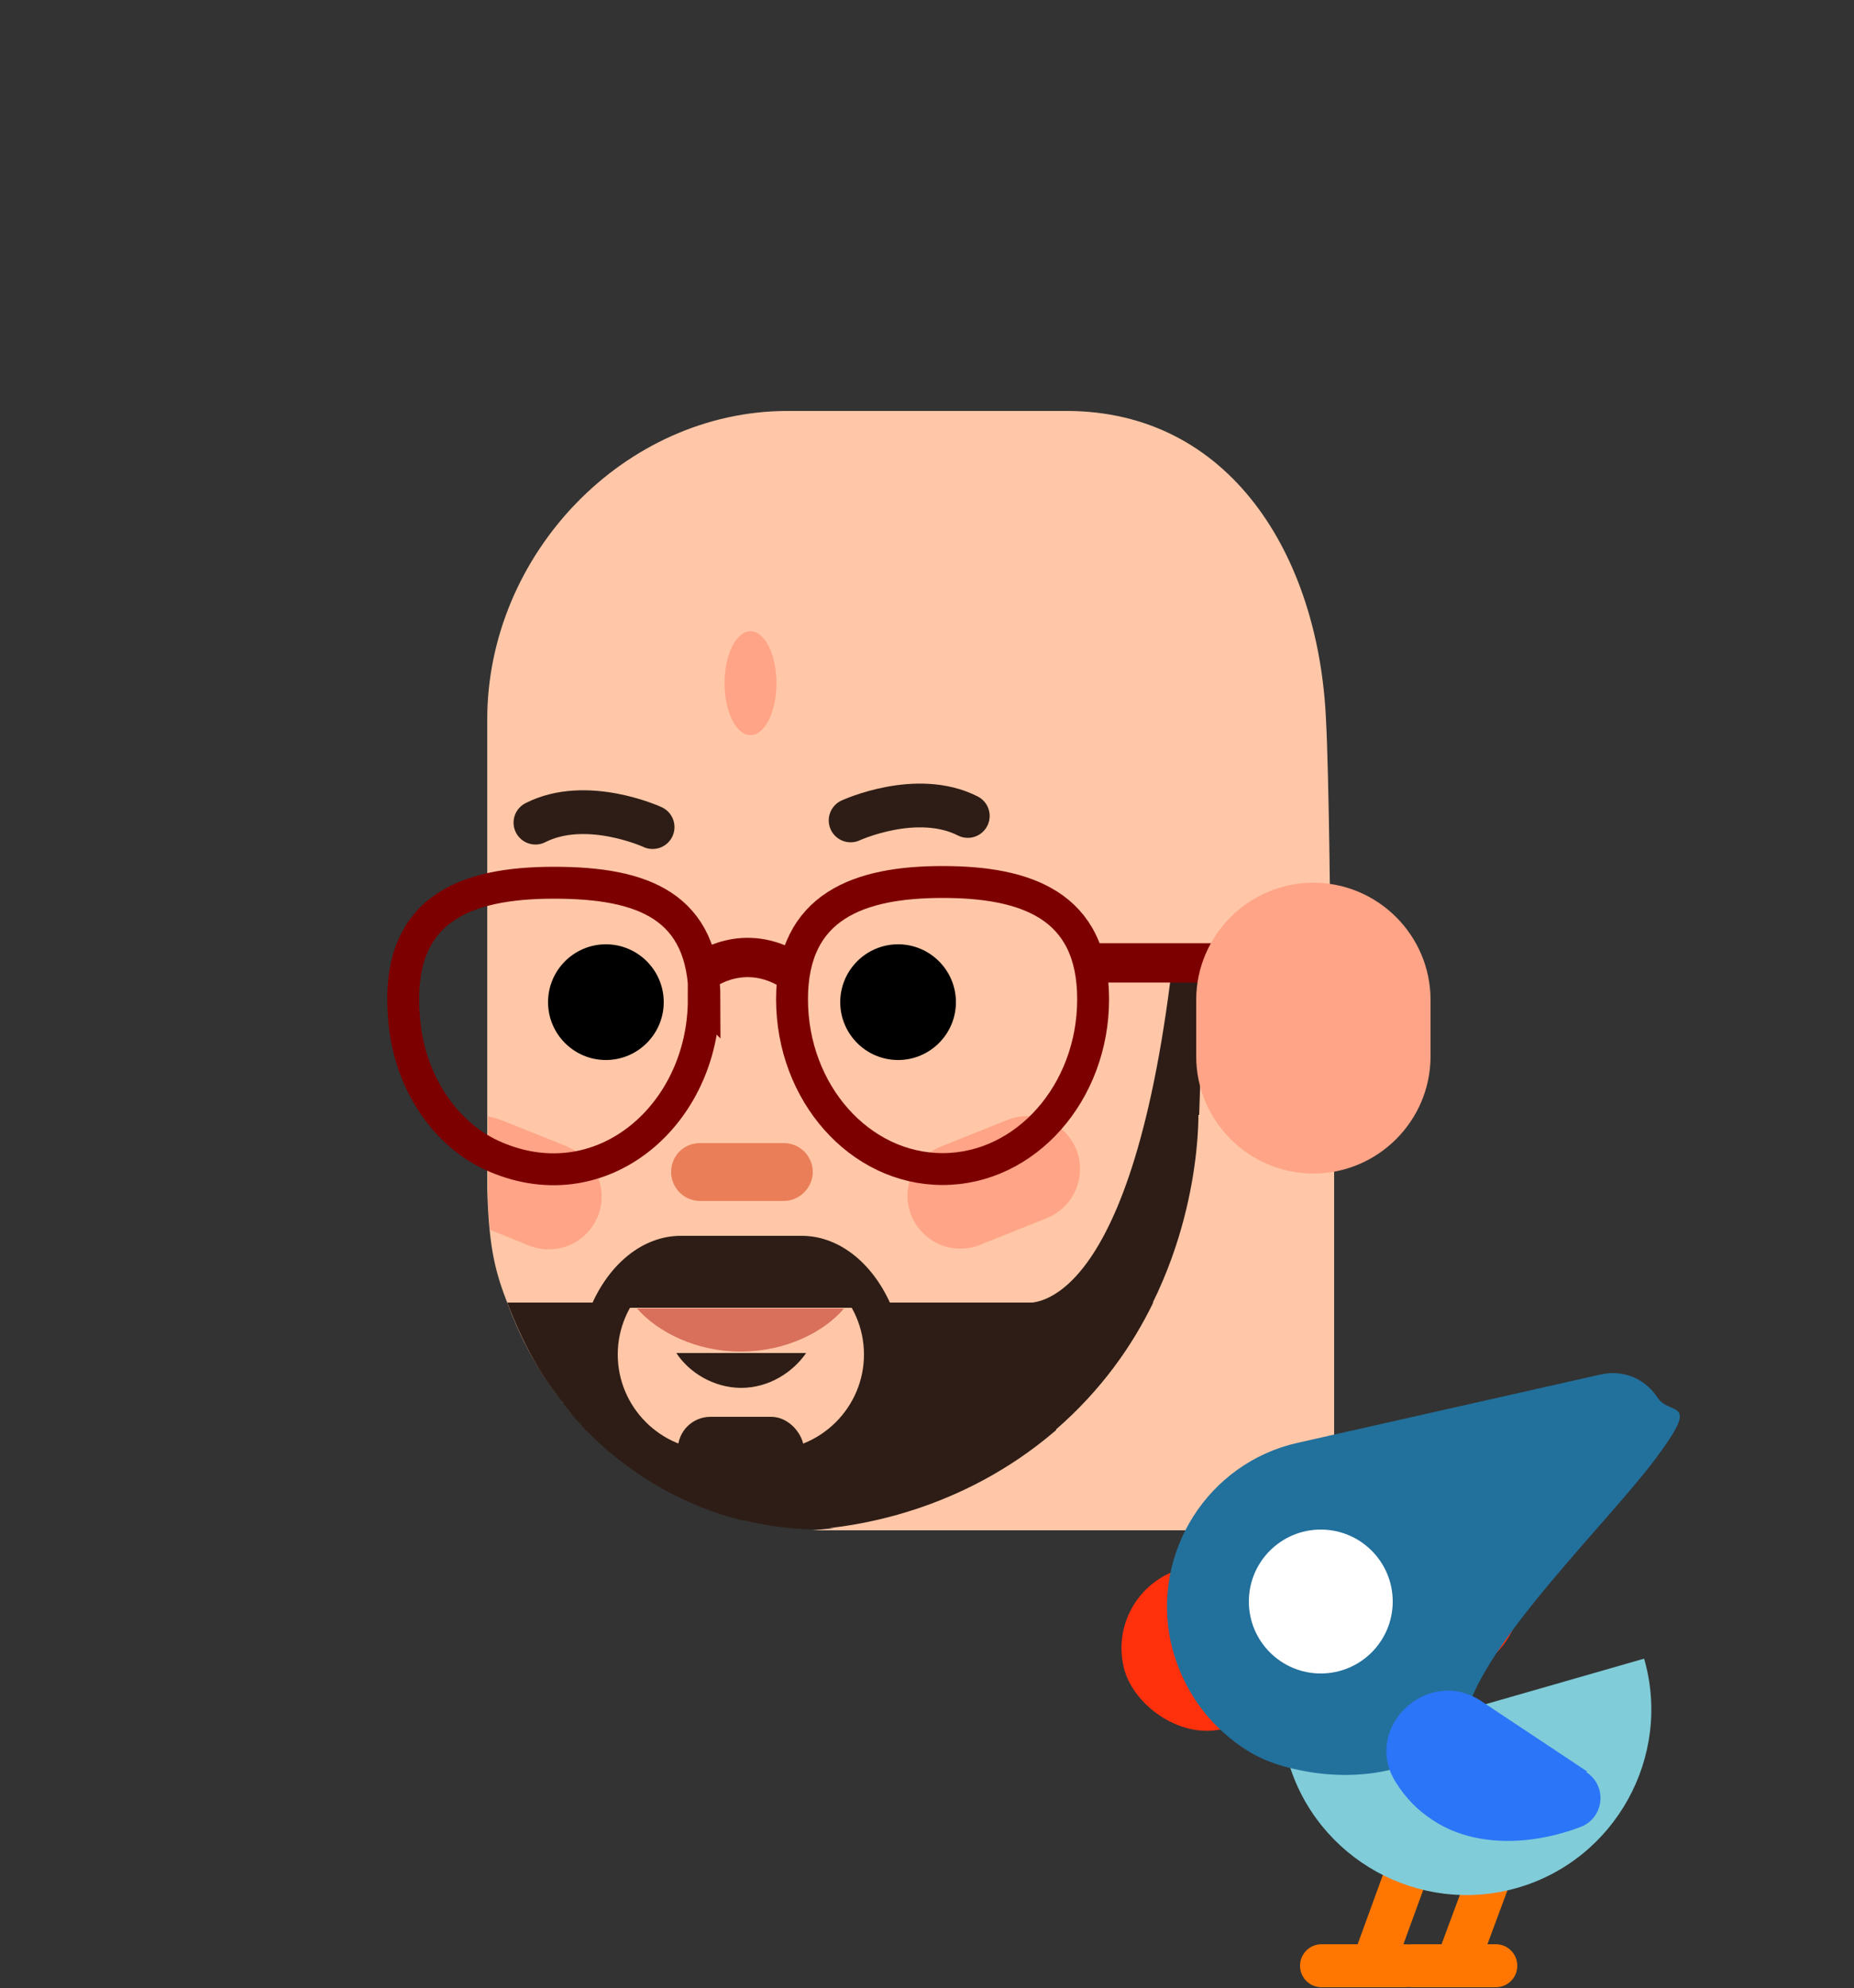 <?xml version="1.0" encoding="UTF-8"?>
<svg xmlns="http://www.w3.org/2000/svg" version="1.1" viewBox="0 0 250 268">
  <rect x="0" y="0" width="250" height="268" fill="#333333" stroke="none"/>
  <defs>
    <style>
      .cls-1, .cls-2 {
        stroke-width: 5.3px;
      }

      .cls-1, .cls-2, .cls-3, .cls-4, .cls-5 {
        fill: none;
      }

      .cls-1, .cls-2, .cls-4, .cls-5 {
        stroke-miterlimit: 10;
      }

      .cls-1, .cls-2, .cls-5 {
        stroke: #7d0000;
      }

      .cls-6 {
        fill: #ea7e59;
      }

      .cls-7 {
        fill: #22709c;
      }

      .cls-2, .cls-3, .cls-4 {
        stroke-linecap: round;
      }

      .cls-8 {
        fill: #fff;
      }

      .cls-9 {
        fill: #2e1d16;
      }

      .cls-10 {
        fill: #2b75f8;
      }

      .cls-11 {
        fill: #ffa486;
      }

      .cls-3 {
        stroke: #2e1d16;
        stroke-linejoin: round;
        stroke-width: 5.9px;
      }

      .cls-12 {
        fill: #d8705b;
      }

      .cls-4 {
        stroke: #f70;
        stroke-width: 5.8px;
      }

      .cls-13 {
        fill: #80ccd9;
      }

      .cls-14 {
        fill: #ffc7a7;
      }

      .cls-15 {
        fill: #ff310d;
      }

      .cls-5 {
        stroke-width: 4.3px;
      }
    </style>
  </defs>
  <!-- Generator: Adobe Illustrator 28.6.0, SVG Export Plug-In . SVG Version: 1.2.0 Build 709)  -->
  <g>
    <g id="ahmet_vehbi-ispirli-harekettasarımcısı">
      <g id="Portraits">
        <g>
          <path class="cls-14" d="M174.6,129.2h4.8v-3.5s-.2-21.5-.6-28.7c-1-22.2-13-41.6-35-41.6h-37.6c-22,0-40.5,19.3-40.5,41.6v63.2c.2,7.3.9,10.7,2.5,14.9,1.2,3.2,2.5,6.2,4.3,9.1.7,1.1,1.3,2.1,2.1,3.1.4.6.8,1.1,1.2,1.6,0,0,0,.1.1.2.4.5.8.9,1.1,1.4.5.6,1.1,1.2,1.6,1.8,5.4,5.6,12.3,9.9,20,12.1.5.1,1,.3,1.6.4,0,0,.1,0,.2,0,3.2.8,6.6,1.2,10,1.2h64.1v-76.9h0Z"/>
          <path class="cls-14" d="M179.8,138.7h-17.6l-.4,11.7c0,3.7-.8,26.3-19.3,42.4-13.1,11.4-27.8,13.1-33,13.5h70.4v-67.5Z"/>
          <path class="cls-11" d="M145.1,154.9c1.5,3.7-.3,7.8-3.9,9.3l-9,3.6c-3.7,1.5-7.8-.3-9.3-3.9h0c-1.5-3.7.3-7.8,3.9-9.3l9-3.6c3.7-1.5,7.8.3,9.3,3.9h0Z"/>
          <path class="cls-11" d="M76.6,154.6l-9-3.6c-.6-.2-1.2-.4-1.8-.5v9.9c0,2.1.1,3.8.3,5.4l5.2,2.1c3.7,1.5,7.8-.3,9.3-3.9,1.5-3.7-.3-7.8-3.9-9.3h0Z"/>
          <path class="cls-9" d="M161.7,150.3l.4-11.7h14.6c-1.5-3.1-4.2-5.5-7.7-6.4h0c-6.4-1.6-10.7-3.7-10.7-3.7-.3,3.5,0,.8-.5,3.8-5.9,46.1-19.6,43.3-19.6,43.3,0,0,6.9,8.9,9.4,11.8,13.4-15.3,14-33.8,14-37.1h0Z"/>
          <g>
            <path d="M89.5,135.1c0,4.3-3.5,7.8-7.8,7.8s-7.8-3.5-7.8-7.8,3.5-7.8,7.8-7.8,7.8,3.5,7.8,7.8Z"/>
            <path d="M128.9,135.1c0,4.3-3.5,7.8-7.8,7.8s-7.8-3.5-7.8-7.8,3.5-7.8,7.8-7.8,7.8,3.5,7.8,7.8Z"/>
          </g>
          <g>
            <path class="cls-5" d="M94.9,134.7c0,15.5-13.6,27.4-28,21.3-6.9-2.9-11.7-10.2-12.4-18.5-1.4-15,8.2-18.5,20.2-18.5s20.3,3.1,20.3,15.8h0Z"/>
            <line class="cls-2" x1="148.5" y1="129.8" x2="165.3" y2="129.8"/>
            <path class="cls-5" d="M147.4,134.7c0,12.6-9.1,22.9-20.3,22.9s-20.3-10.3-20.3-22.9,9.1-15.8,20.3-15.8,20.3,3.1,20.3,15.8Z"/>
            <path class="cls-1" d="M94.9,130.9s5.4-4.1,11.9,0"/>
          </g>
          <path class="cls-9" d="M142.4,192.7c6.1-5.3,10.3-11.3,13.1-17.1h-87.1c1.2,3.1,2.5,6,4.2,8.8.7,1.1,1.3,2.1,2.1,3.1.4.6.8,1.1,1.2,1.6,0,0,0,.1.1.2.4.5.8.9,1.1,1.4.5.6,1.1,1.2,1.6,1.8,5.4,5.6,12.3,9.9,20,12.1.5.1,1,.3,1.6.4,0,0,.1,0,.2,0,3,.7,6,1.1,9.2,1.2,5.5-.4,19.8-2.3,32.7-13.4h0Z"/>
          <path class="cls-14" d="M96.2,169.7h7.4c7.1,0,12.9,5.8,12.9,12.9h0c0,7.1-5.8,12.9-12.9,12.9h-7.4c-7.1,0-12.9-5.8-12.9-12.9h0c0-7.1,5.8-12.9,12.9-12.9Z"/>
          <path class="cls-6" d="M109.6,158c0,2.1-1.8,3.9-3.9,3.9h-11.3c-2.2,0-3.9-1.8-3.9-3.9h0c0-2.2,1.7-3.9,3.9-3.9h11.3c2.2,0,3.9,1.8,3.9,3.9h0Z"/>
          <path class="cls-12" d="M99.9,182.2c6,0,11.2-2.6,13.9-5.8h-27.9c2.8,3.2,8,5.8,13.9,5.8h0Z"/>
          <path class="cls-9" d="M99.9,187.1c3.8,0,7-2.1,8.8-4.7h-17.5c1.7,2.6,5,4.7,8.8,4.7h0Z"/>
          <path class="cls-11" d="M192.9,142.4c0,8.7-7.1,15.8-15.8,15.8h0c-8.7,0-15.8-7.1-15.8-15.8v-7.6c0-8.7,7.1-15.8,15.8-15.8h0c8.7,0,15.8,7.1,15.8,15.8v7.6Z"/>
          <path class="cls-9" d="M120.3,176.3c-2.4-5.8-7-9.7-12.2-9.7h-16.3c-5.2,0-9.8,3.9-12.2,9.7h40.7Z"/>
          <path class="cls-3" d="M114.7,110.6s8.9-4.1,15.8-.6"/>
          <path class="cls-3" d="M88,111.5s-8.9-4.1-15.8-.6"/>
          <rect class="cls-9" x="91.4" y="191" width="17" height="9.3" rx="4.4" ry="4.4"/>
        </g>
      </g>
      <g id="Birds">
        <g>
          <g>
            <g>
              <line class="cls-4" x1="178.2" y1="265" x2="189.4" y2="265"/>
              <line class="cls-4" x1="190.2" y1="251" x2="185.1" y2="265"/>
            </g>
            <g>
              <line class="cls-4" x1="190.4" y1="265" x2="201.7" y2="265"/>
              <line class="cls-4" x1="201.6" y1="251" x2="196.4" y2="265"/>
            </g>
          </g>
          <path class="cls-13" d="M186,208.4c-10.2,5.4-15.6,17.4-12.3,29,3.8,13.2,17.7,20.9,30.9,17.1,13.2-3.8,20.9-17.7,17.1-30.9l-28.9,8.3-6.8-23.5h0Z"/>
          <rect class="cls-15" x="150.8" y="207.5" width="54.6" height="22.3" rx="11.1" ry="11.1" transform="translate(-44.6 45.6) rotate(-13)"/>
          <path class="cls-7" d="M198,230.1c3.3-9.9,18.9-25,25.2-33.4s2-5.7.3-8.3-4.7-3.8-7.7-3.1c-10.2,2.3-30.6,6.9-40.8,9.2-12.1,2.7-19.8,14.8-17.1,27,1.1,4.7,3.5,8.8,6.9,11.9s6.4,4.4,10.3,5.2c8.7,1.9,19.9,0,22.8-8.4s0,0,0,0Z"/>
          <circle class="cls-8" cx="178.1" cy="215.9" r="9.7"/>
          <path class="cls-10" d="M213.9,238.9c2.9,1.9,2.4,6.2-.8,7.4-6.6,2.5-14.4,2.8-20-1-2-1.3-3.6-3-4.8-4.9-4.8-7.3,4.1-15.9,11.4-11.1l14.3,9.5h0Z"/>
        </g>
      </g>
      <ellipse class="cls-11" cx="101.2" cy="92.1" rx="3.5" ry="7"/>
    </g>
  </g>
</svg>